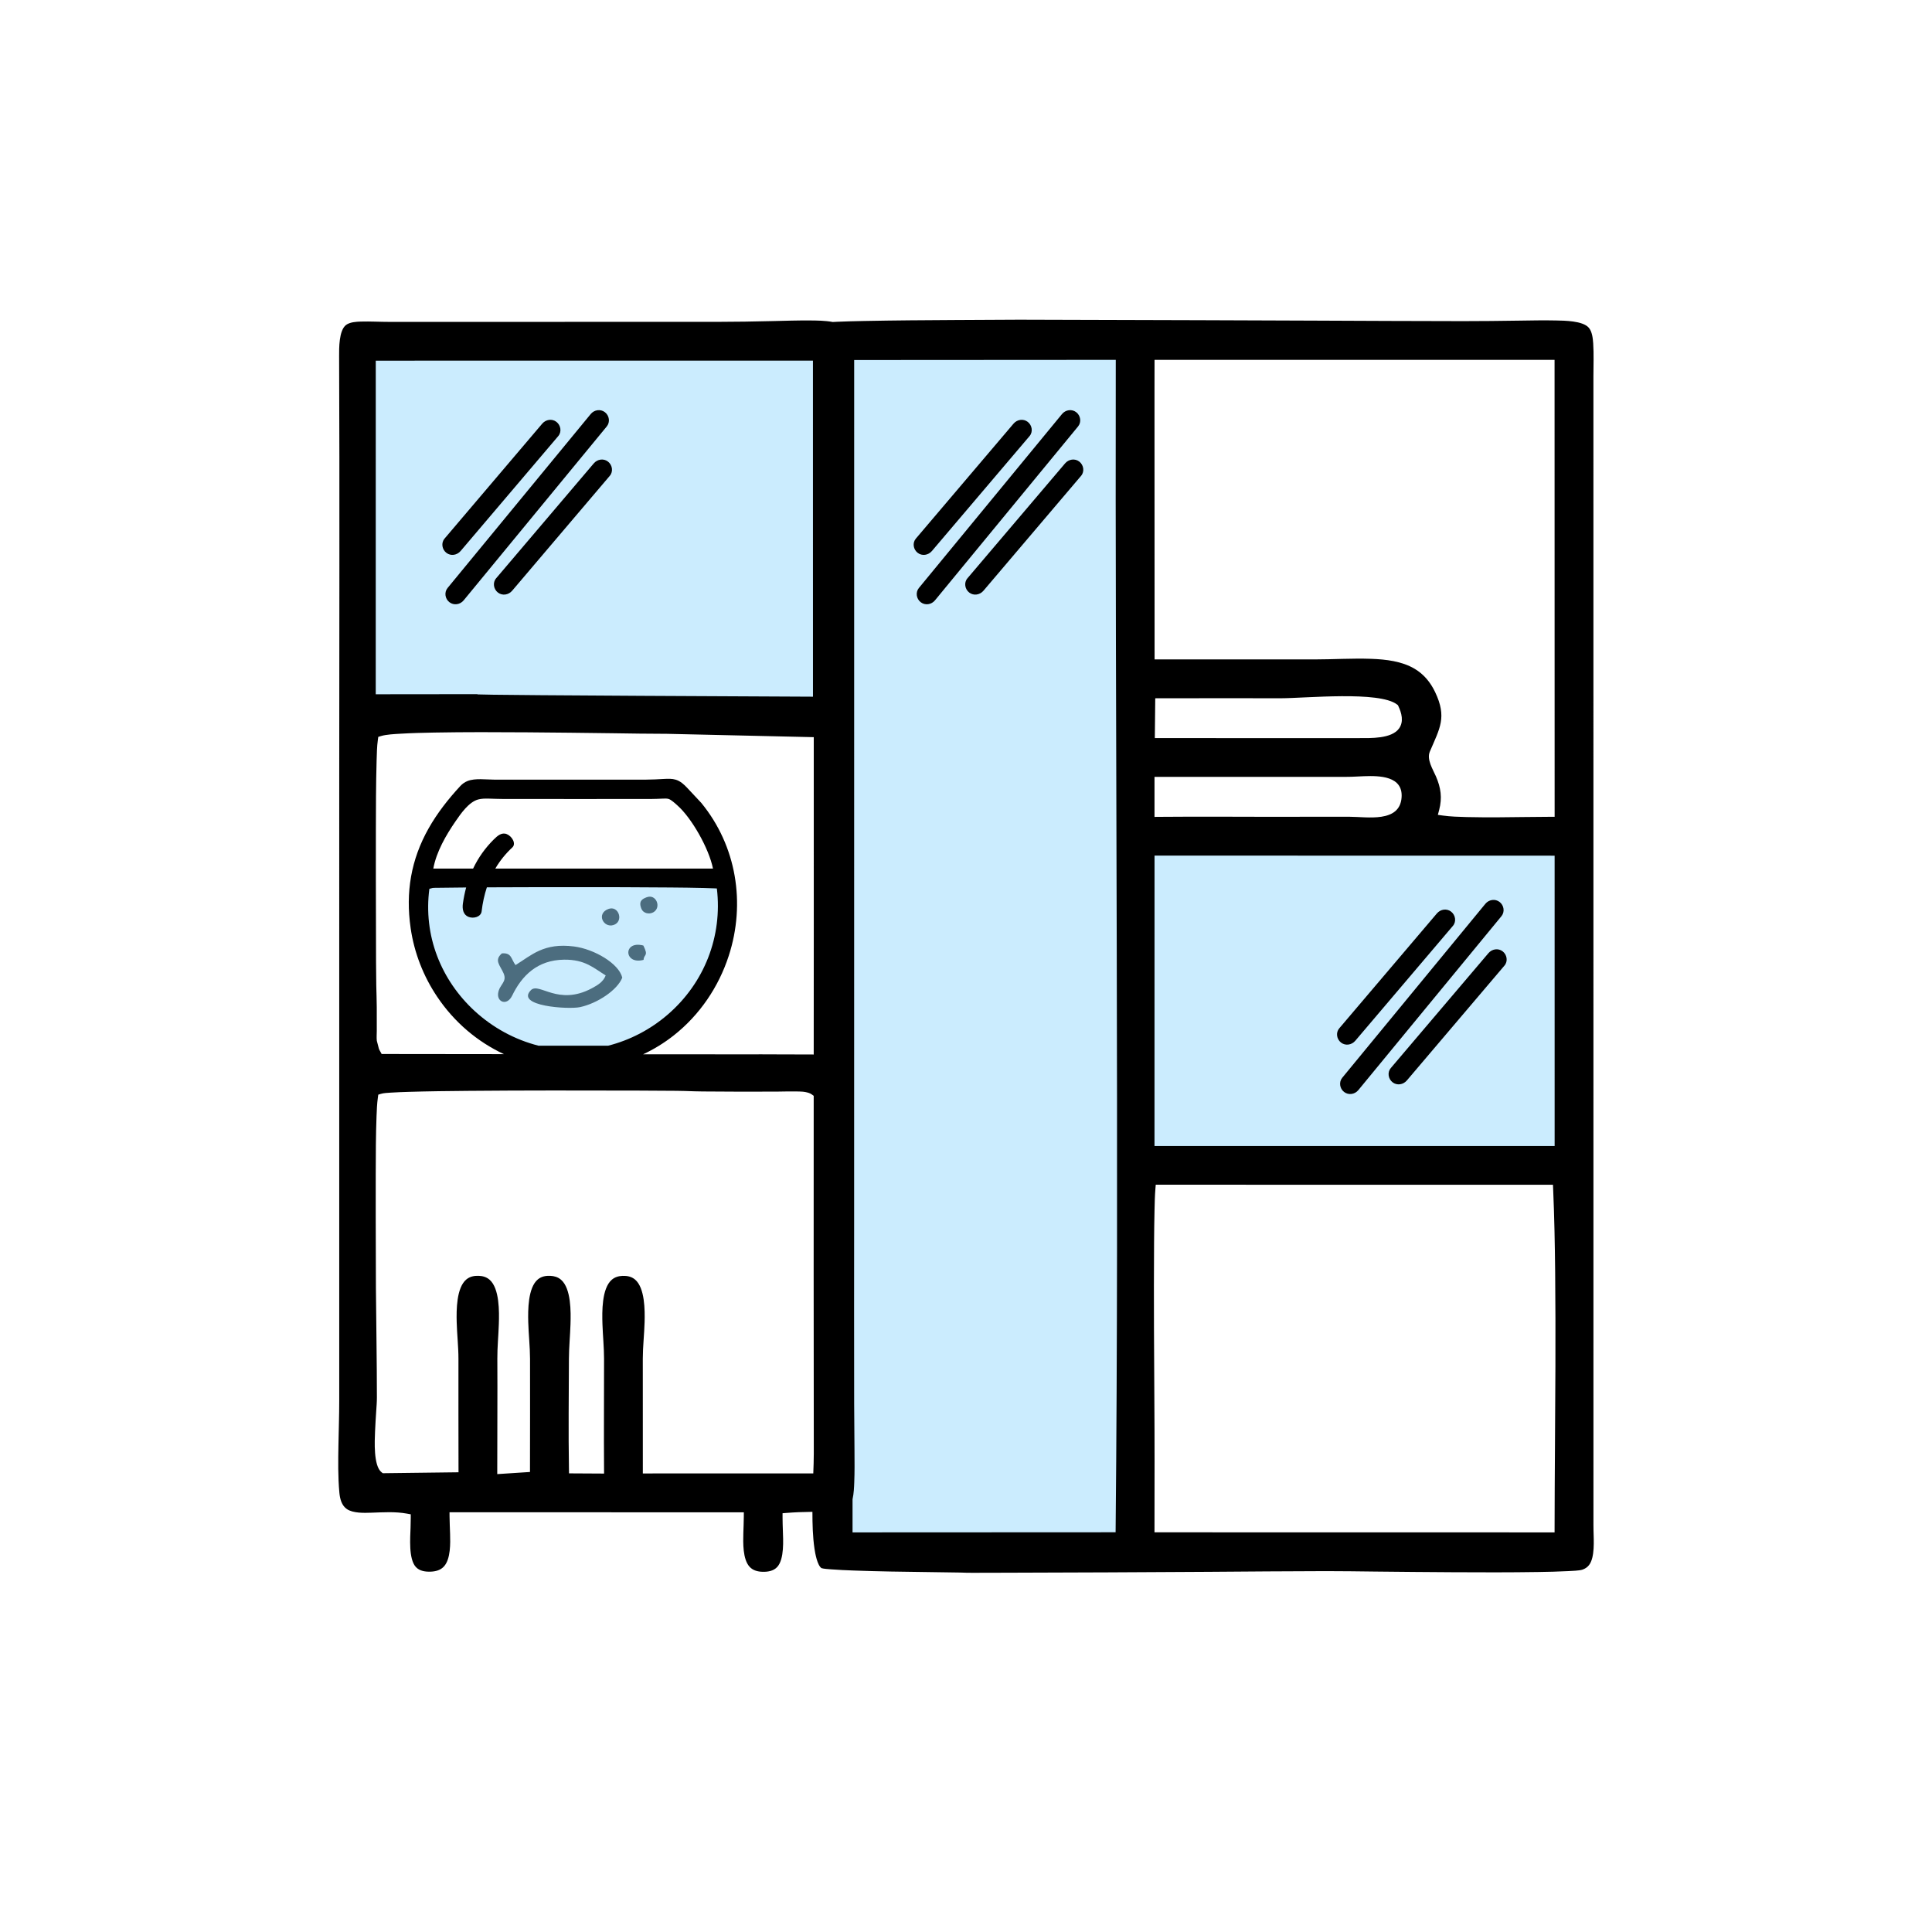 <?xml version="1.0" encoding="UTF-8"?>
<!DOCTYPE svg PUBLIC "-//W3C//DTD SVG 1.1//EN" "http://www.w3.org/Graphics/SVG/1.1/DTD/svg11.dtd">
<!-- Creator: CorelDRAW 2018 (64 bitů) -->
<svg xmlns="http://www.w3.org/2000/svg" xml:space="preserve" width="42.333mm" height="42.333mm" version="1.1" style="shape-rendering:geometricPrecision; text-rendering:geometricPrecision; image-rendering:optimizeQuality; fill-rule:evenodd; clip-rule:evenodd"
viewBox="0 0 4233.32 4233.32"
 xmlns:xlink="http://www.w3.org/1999/xlink">
 <defs>
  <style type="text/css">
   <![CDATA[
    .fil2 {fill:none}
    .fil0 {fill:black}
    .fil1 {fill:#97DAFC;fill-opacity:0.502}
   ]]>
  </style>
 </defs>
 <g id="Vrstva_x0020_1">
  <g id="_4631872384">
   <path class="fil0" d="M1417.09 1966c-9.4,3.54 -18.84,8.15 -11.47,25.73 3.72,8.87 16.14,12.76 25.89,7.26 18.37,-10.36 6.57,-40.88 -14.42,-32.99zm-317.36 123.01c-17.38,15.13 -4.52,25.22 3.55,43.35 8.84,19.83 -9.39,24.44 -11.85,44.35 -2.38,19.17 19.65,27.91 30.89,4.68 21.11,-43.65 55.37,-77.95 113.69,-78.6 46.65,-0.51 65.15,18.73 91.19,34.48 -5.32,13.97 -17.02,21.13 -30.98,28.52 -73.34,38.85 -114.57,-13.56 -132.59,3.48 -35.97,35.52 82.1,42.87 107.19,37.51 38.85,-8.31 82.46,-37.98 92.67,-64.66 -7.37,-30.97 -61.42,-62.43 -105.34,-68.2 -66.52,-8.75 -93.66,19.19 -128.52,40.72 -9.95,-12.97 -8.04,-27.5 -29.9,-25.63zm310.44 14.22c0.81,-13.45 11.56,-7.12 -0.46,-31.42 -45.02,-11.96 -42.92,43.08 0.46,31.42zm-77.3 -111.45c-26.79,10.33 -10.68,41.38 10.66,35.32 24.28,-6.89 12.5,-44.25 -10.66,-35.32z"/>
   <path class="fil1" d="M2520.49 1826.69l941.33 0 0 711.94 -941.33 0 0 -711.94zm-1605.61 90.28c226.27,0 452.54,0 678.81,0 11.82,179.93 -50.38,320.67 -240.28,393.8 -59.41,0 -118.81,0 -178.22,0 -176.66,-63.84 -273.5,-187.56 -260.31,-393.8zm-117.09 -1167.91l1017.09 0 6.9 0 670.02 0 0 2643.9 -676.92 0 0 -1831.96 -1017.09 0 0 -811.94z"/>
   <path class="fil0" d="M1800.06 3436.06c4.44,1.52 16.43,2.25 20.99,2.61 16.42,1.29 32.97,1.98 49.43,2.59 54.05,2.01 108.26,2.76 162.33,3.39 157.63,1.85 15.38,1.74 173.02,1.4 148.33,-0.32 296.67,-1.06 445,-1.96 84.82,-0.52 169.71,-1.42 254.53,-1.5 35.73,-0.04 71.56,0.56 107.29,0.94 56.94,0.6 113.88,1.15 170.82,1.45 62.23,0.34 124.56,0.53 186.79,-0.47 21.94,-0.35 43.98,-0.8 65.9,-1.96 7.1,-0.37 24.47,-0.94 30.98,-3.14 5.78,-1.95 10.69,-5.03 14.5,-9.84 13.41,-16.87 10.42,-55.12 10.01,-75.69 -0.09,-4.17 -0.15,-8.34 -0.15,-12.51l-0.06 -2516.9c0,-23.69 1.08,-48.56 -0.48,-72.13 -0.72,-10.83 -2.25,-25.64 -9.64,-34.25 -13.14,-15.3 -53.33,-15.5 -71.5,-15.9 -27.37,-0.61 -54.94,-0.02 -82.32,0.38 -40.55,0.59 -81.07,1.1 -121.63,1.07 -107.72,-0.05 -215.47,-0.68 -323.19,-1.1 -169.69,-0.66 -339.38,-1.28 -509.07,-1.66 -193.78,-0.43 -87.6,-0.73 -281.38,0.32 -65.98,0.36 -132.02,0.79 -198,2.1 -19.81,0.4 -39.67,0.84 -59.47,1.73 -3.34,0.15 -6.68,0.31 -10.02,0.5 -17.14,-3.2 -36.24,-3.22 -48.76,-3.34 -27.9,-0.25 -55.98,0.68 -83.86,1.35 -39.73,0.94 -79.47,1.67 -119.2,1.68l-719.13 0.1c-20.95,0.01 -42.38,-1.3 -63.27,-0.7 -9.99,0.28 -24.02,1.15 -32.31,7.46 -15.66,11.95 -15.23,50.97 -15.15,68.21 1.27,272.25 0.27,644.53 0.27,916.75l-0.01 1371.64c0,32.16 -1.15,64.42 -1.72,96.58 -0.62,34.69 -1.19,70.91 2.03,105.45 1.24,13.27 4.81,28.04 16.52,35.96 13.69,9.27 37.62,8.42 53.48,7.9 26.39,-0.86 52.21,-2.74 78.43,2.07l7.98 1.46 -0.01 8.13c-0.01,6.9 -0.2,13.82 -0.42,20.71 -0.7,22.53 -4.59,68.72 11.48,86.49 8.4,9.29 21.52,10.83 33.37,10.28 10.84,-0.51 21.27,-3.41 28.66,-11.79 14.44,-16.37 13.69,-50.31 13.1,-70.84 -0.36,-12.53 -1.09,-25.09 -1.18,-37.63l-0.08 -9.81 644.91 0.05 -0.08 9.81c-0.09,11.9 -0.69,23.81 -1.01,35.71 -0.56,21.05 -1.52,57.3 13.68,73.85 7.52,8.19 18.04,10.75 28.81,10.98 11.57,0.25 23.84,-1.78 31.94,-10.79 15.56,-17.29 12.87,-58.61 12.14,-80.41 -0.31,-9.37 -0.65,-18.75 -0.65,-28.12l0 -9 8.96 -0.7c17.8,-1.41 35.59,-2.12 53.44,-2.3l3.03 -0.02c0,26.54 0.67,54.33 4.48,80.41 1.44,9.86 6.08,36.74 15.45,42.95zm-689.42 -1608.28c0,0 0,0 0,0 11.29,4.7 20.93,20.75 11.97,29.07 -14.8,13.75 -27.23,29.16 -37.29,46.31l476.93 0.01c-8.79,-44.02 -46.73,-110.88 -77.98,-138.41 -4.62,-4.07 -13.37,-12.43 -19.36,-14.2 -3.65,-1.08 -8.47,-0.83 -12.23,-0.68 -9.15,0.36 -18.16,0.79 -27.34,0.82 -107.43,0.29 -214.85,-0.17 -322.28,-0.02 -11.04,0.01 -21.97,-0.6 -32.98,-0.81 -7.39,-0.13 -15.17,-0.04 -22.34,1.9 -20.68,5.61 -38.27,31.42 -49.68,47.97 -20.72,30.06 -41.9,66.63 -48.61,103.42l87.2 0c11.54,-24.26 26.7,-45.22 44.92,-63.41 8.66,-8.63 17.78,-16.67 29.07,-11.97zm-43.84 116.49c-5.42,16.31 -9.25,33.84 -11.49,52.64 -1.44,12.13 -17.78,16.67 -29.06,11.97 0,0 0,0 0,0 -11.28,-4.69 -13.68,-16.95 -11.98,-29.06 1.73,-12.34 4.14,-24.06 7.16,-35.23 -21.56,0.19 -43.11,0.41 -64.64,0.72 -2.7,0.04 -6.05,-0.01 -8.74,0.29l-7.25 1.95c-6.56,50.01 -0.9,100.24 17.12,147.45 17.51,45.9 45.95,87 82.07,120.21 39.74,36.53 87.94,62.83 139.74,76.02l152.97 0c47.79,-12.14 92.46,-35.44 130.31,-68.06 80.28,-69.18 120.32,-171.33 107.76,-276.42 -2.08,-0.15 -4.31,-0.21 -5.82,-0.29 -7.43,-0.38 -14.88,-0.58 -22.31,-0.77 -24.42,-0.62 -48.87,-0.88 -73.29,-1.1 -71.21,-0.65 -142.44,-0.73 -213.66,-0.69 -62.91,0.03 -125.92,0.03 -188.89,0.37zm2112.77 53.23l0 0c9.68,7.46 11.95,21.86 4.04,31.17l-213.95 251.8c-7.91,9.31 -21.5,11.49 -31.18,4.04l0 0c-9.68,-7.46 -11.96,-21.86 -4.04,-31.18l213.96 -251.79c7.91,-9.32 21.48,-11.5 31.17,-4.04zm112.96 87.02l0 0c9.68,7.47 11.95,21.87 4.04,31.18l-213.96 251.79c-7.91,9.31 -21.49,11.5 -31.17,4.04l0 0c-9.68,-7.45 -11.96,-21.85 -4.04,-31.17l213.95 -251.79c7.92,-9.32 21.49,-11.51 31.18,-4.05zm-6.66 -108.17l0 0c9.68,7.46 11.8,21.73 4.04,31.17l-313.59 381.12c-7.77,9.44 -21.5,11.5 -31.18,4.04l0 0c-9.68,-7.45 -11.81,-21.73 -4.04,-31.17l313.59 -381.12c7.77,-9.44 21.49,-11.5 31.18,-4.04zm-1033.96 -1051.99l0 0c9.68,7.46 11.95,21.86 4.04,31.17l-213.96 251.8c-7.91,9.31 -21.49,11.5 -31.17,4.04l0 0c-9.68,-7.46 -11.96,-21.86 -4.04,-31.18l213.95 -251.79c7.92,-9.32 21.49,-11.5 31.18,-4.04zm112.95 87.02l0 0.01c9.69,7.46 11.96,21.86 4.05,31.17l-213.96 251.79c-7.91,9.31 -21.49,11.5 -31.17,4.04l0 0c-9.68,-7.45 -11.96,-21.85 -4.05,-31.17l213.96 -251.79c7.92,-9.32 21.49,-11.51 31.17,-4.05zm-6.66 -108.17l0 0c9.69,7.46 11.81,21.73 4.05,31.17l-313.6 381.12c-7.76,9.44 -21.49,11.5 -31.17,4.05l0 0c-9.68,-7.46 -11.81,-21.74 -4.04,-31.18l313.59 -381.12c7.77,-9.44 21.49,-11.5 31.17,-4.04zm-1139 21.15l0 0c9.69,7.46 11.96,21.86 4.05,31.17l-213.96 251.8c-7.91,9.31 -21.49,11.5 -31.17,4.04l0 0c-9.68,-7.46 -11.96,-21.86 -4.05,-31.18l213.96 -251.79c7.92,-9.32 21.49,-11.5 31.17,-4.04zm112.96 87.02l0 0.01c9.69,7.46 11.96,21.86 4.04,31.17l-213.95 251.79c-7.91,9.31 -21.5,11.5 -31.17,4.04l-0.01 0c-9.67,-7.45 -11.95,-21.85 -4.04,-31.17l213.96 -251.79c7.91,-9.32 21.49,-11.51 31.17,-4.05zm-6.66 -108.17l0 0c9.69,7.46 11.81,21.73 4.04,31.17l-313.59 381.12c-7.76,9.44 -21.49,11.5 -31.17,4.05l0 0c-9.68,-7.46 -11.81,-21.74 -4.05,-31.18l313.6 -381.12c7.77,-9.44 21.49,-11.5 31.17,-4.04zm-425.74 1130.13c-11.24,-77.98 0.67,-149.63 39.47,-218.33 19.04,-33.7 43.09,-64.24 69.31,-92.61 4.54,-4.91 9.81,-8.65 16.03,-11.11 16.47,-6.52 40.8,-2.98 58.54,-2.98l332.25 0c13.43,0 26.47,-0.82 39.85,-1.54 8.42,-0.45 17.34,-0.82 25.5,1.67 10.15,3.09 18.01,10.33 25.11,17.91l30.66 32.73 0.12 0.15c77.32,94.26 97.67,220.02 60.18,335.24 -22.2,68.25 -63.71,129.49 -120.14,174.04 -21.11,16.67 -43.68,30.53 -67.38,41.6 531.48,0.48 28.58,-0.41 373.75,0.44 0.08,-137.56 0.16,-125.13 0.14,-262.69l-0.04 -432.61 -321.65 -7.33c-40.16,0.02 -80.33,-0.77 -120.36,-1.28 -61.93,-0.79 -123.89,-1.57 -185.82,-1.99 -67.93,-0.46 -136.02,-0.73 -203.95,0.51 -24.68,0.45 -49.52,1.07 -74.18,2.54 -12.18,0.72 -30.72,1.56 -42.34,5.11l-5.92 1.81 -0.86 6.13c-2.08,14.67 -2.35,31.31 -2.8,46.13 -0.79,26.13 -1.11,52.33 -1.32,78.47 -0.56,70.62 -0.27,291.31 0.1,361.93 0.52,100.52 1.94,51.21 1.61,151.72 -0.02,6.32 -0.66,14.75 0.03,20.82l0.07 0.68 4.52 17.39 0.1 0.3c0.76,2.31 2.04,4.14 3.18,6.23l2.76 5.07 267.95 0.3c-58.12,-27.1 -108.65,-69.87 -146.08,-125.45 -30.48,-45.27 -50.6,-96.97 -58.39,-151zm883.2 367.71c-0.12,211.17 -0.18,572.34 0.2,783.51 0.02,14.57 -0.57,29.28 -1.11,43.9l-373.5 0.1 0.02 -9.75c0.16,-80.53 -0.19,-161.07 -0.08,-241.6 0.04,-26.57 3.22,-53.62 3.93,-80.33 0.69,-25.89 0.81,-75.02 -21.04,-93.3 -7.77,-6.5 -17.44,-8.38 -27.35,-7.97 -8.66,0.36 -16.73,2.7 -23.39,8.41 -22.26,19.05 -21.43,70.42 -20.57,97.06 0.82,25.3 3.48,50.89 3.52,76.13 0.11,80.57 -0.64,161.17 -0.02,241.74l0.07 9.86 -76.81 -0.43 -0.16 -9.51c-1.36,-80.55 -0.31,-161.13 -0.05,-241.68 0.08,-25.09 2.65,-50.46 3.44,-75.6 0.84,-26.84 1.6,-78.32 -20.79,-97.53 -6.68,-5.73 -14.76,-8.13 -23.44,-8.53 -9.87,-0.46 -19.48,1.34 -27.24,7.79 -21.92,18.19 -21.79,67.65 -21.1,93.52 0.7,26.72 3.86,53.78 3.91,80.36 0.14,79.68 0.06,159.37 -0.09,239.04l-0.01 9.1 -71.71 4.66 0 -10.38c-0.03,-80.78 0.66,-161.56 0.18,-242.34 -0.15,-25.28 2.49,-51.04 3.29,-76.39 0.85,-26.58 1.72,-77.92 -20.45,-96.96 -6.69,-5.74 -14.8,-8.08 -23.5,-8.43 -9.87,-0.39 -19.48,1.49 -27.22,7.95 -21.85,18.23 -21.84,67.2 -21.19,93.07 0.67,26.83 3.86,54.01 3.86,80.7 0,79.71 -0.13,159.44 0.13,239.14l0.03 9.64 -165.94 2.05 -2.69 -2.09c-18.11,-14.08 -15.09,-69.08 -14.25,-89.84 0.58,-14.46 1.54,-28.92 2.48,-43.36 0.66,-10.05 1.54,-20.55 1.54,-30.61 0,-80.19 -1.56,-160.51 -2.15,-240.7 -0.41,-54.31 -0.68,-258.7 -0.07,-313.02 0.24,-20.92 0.61,-41.92 1.43,-62.83 0.53,-13.38 1.07,-27.64 2.96,-40.91l0.86 -6.13 5.92 -1.81c5.85,-1.79 15.28,-2.22 21.41,-2.61 13.24,-0.86 26.59,-1.33 39.84,-1.73 42.8,-1.29 85.71,-1.78 128.52,-2.15 124.21,-1.11 248.52,-0.92 372.73,-0.6 175.96,0.45 51.94,2 227.89,2.38 26.1,0.06 52.24,-0.15 78.36,-0.17 13.25,-0.02 26.52,-0.66 39.78,-0.37 5.8,0.13 15.49,0.14 20.9,1.25 5.37,1.11 10.76,2.31 15.17,5.76 0.92,0.71 1.7,1.42 2.69,2.02l0.86 0.52zm85.1 884.15c2.93,-12.9 3.38,-27.95 3.73,-36.34 0.94,-23.05 0.71,-46.35 0.54,-69.42 -0.25,-34.74 -0.64,-69.47 -0.73,-104.2 -0.34,-135.02 -0.06,-270.04 -0.06,-405.06l0.09 -1876.75 0 -4.56 573.21 -0.36 -0.02 9.76c-1.6,766.49 7.4,1783.09 -0.27,2549.55l-0.09 9.63 -576.4 0.27 0 -72.52zm-1044.69 -2494.92l957.92 -0.06 0.06 736.34c-1243.94,-5.61 -393.59,-5.9 -958.03,-5.3l0.05 -730.98zm2330.02 984.62c7.01,-26.65 3.8,-48.86 -6.99,-73.71 -6.81,-15.67 -20.72,-37.08 -13.38,-54.33 21.8,-51.2 37.93,-75.01 11.65,-130.24 -10.21,-21.45 -24.49,-39.03 -45.05,-51.24 -27.9,-16.57 -63.01,-20.62 -94.85,-21.76 -41.7,-1.49 -83.96,1.31 -125.74,1.3l-349.13 -0.03 -0.19 -581.24 0.1 -75.13 876.51 0 0.15 1001.22 -9.72 0.01c-37.75,0.04 -75.61,0.94 -113.4,1.1 -23.16,0.1 -46.4,0.05 -69.55,-0.52 -17.1,-0.43 -35.43,-0.95 -52.35,-3.32l-10.85 -1.52 2.79 -10.59zm-612.46 -244.88c88.81,-0.4 177.63,0.02 266.43,-0.05 53.31,-0.05 215.07,-16.4 253.85,13.72l1.81 1.41 0.99 2.08c7.24,15.14 12.26,34.11 1.55,48.99 -16.51,22.93 -62.34,21.15 -88.22,21.15l-446.92 -0.01 0.92 -87.25 9.59 -0.04zm-11.22 259.91l0 -87.71 421.39 -0.03c12.65,0 25.42,-0.98 38.05,-1.43 33.46,-1.19 85.43,-0.52 81.96,46.65 -4.13,56.11 -75.71,42.27 -113.48,42.25 -45.71,-0.01 -91.46,-0.1 -137.16,0.02 -93.64,0.25 -187.32,-0.72 -280.94,0.16l-9.82 0.09zm-0.02 721.2l0.08 -636.4 876.67 0.18 0.03 636.18 -876.78 0.04zm0.16 693.03c0.1,-97.39 -1,-194.87 -1.28,-292.26 -0.18,-62.96 -0.27,-125.98 0.2,-188.95 0.18,-24.06 0.46,-48.18 1.01,-72.25 0.35,-15.15 0.67,-30.74 1.92,-45.87l0.74 -8.93 870.38 0.13 0.4 9.31c2.62,60.56 3.76,121.33 4.4,181.95 0.72,68.47 0.77,136.99 0.57,205.48 -0.35,118.4 -1.66,236.83 -1.82,355.23l-0.01 9.72 -876.66 -0.15 0.15 -153.41z"/>
  </g>
  <rect class="fil2" x="-0.01" y="-0.01" width="4233.33" height="4233.33"/>
 </g>
</svg>
